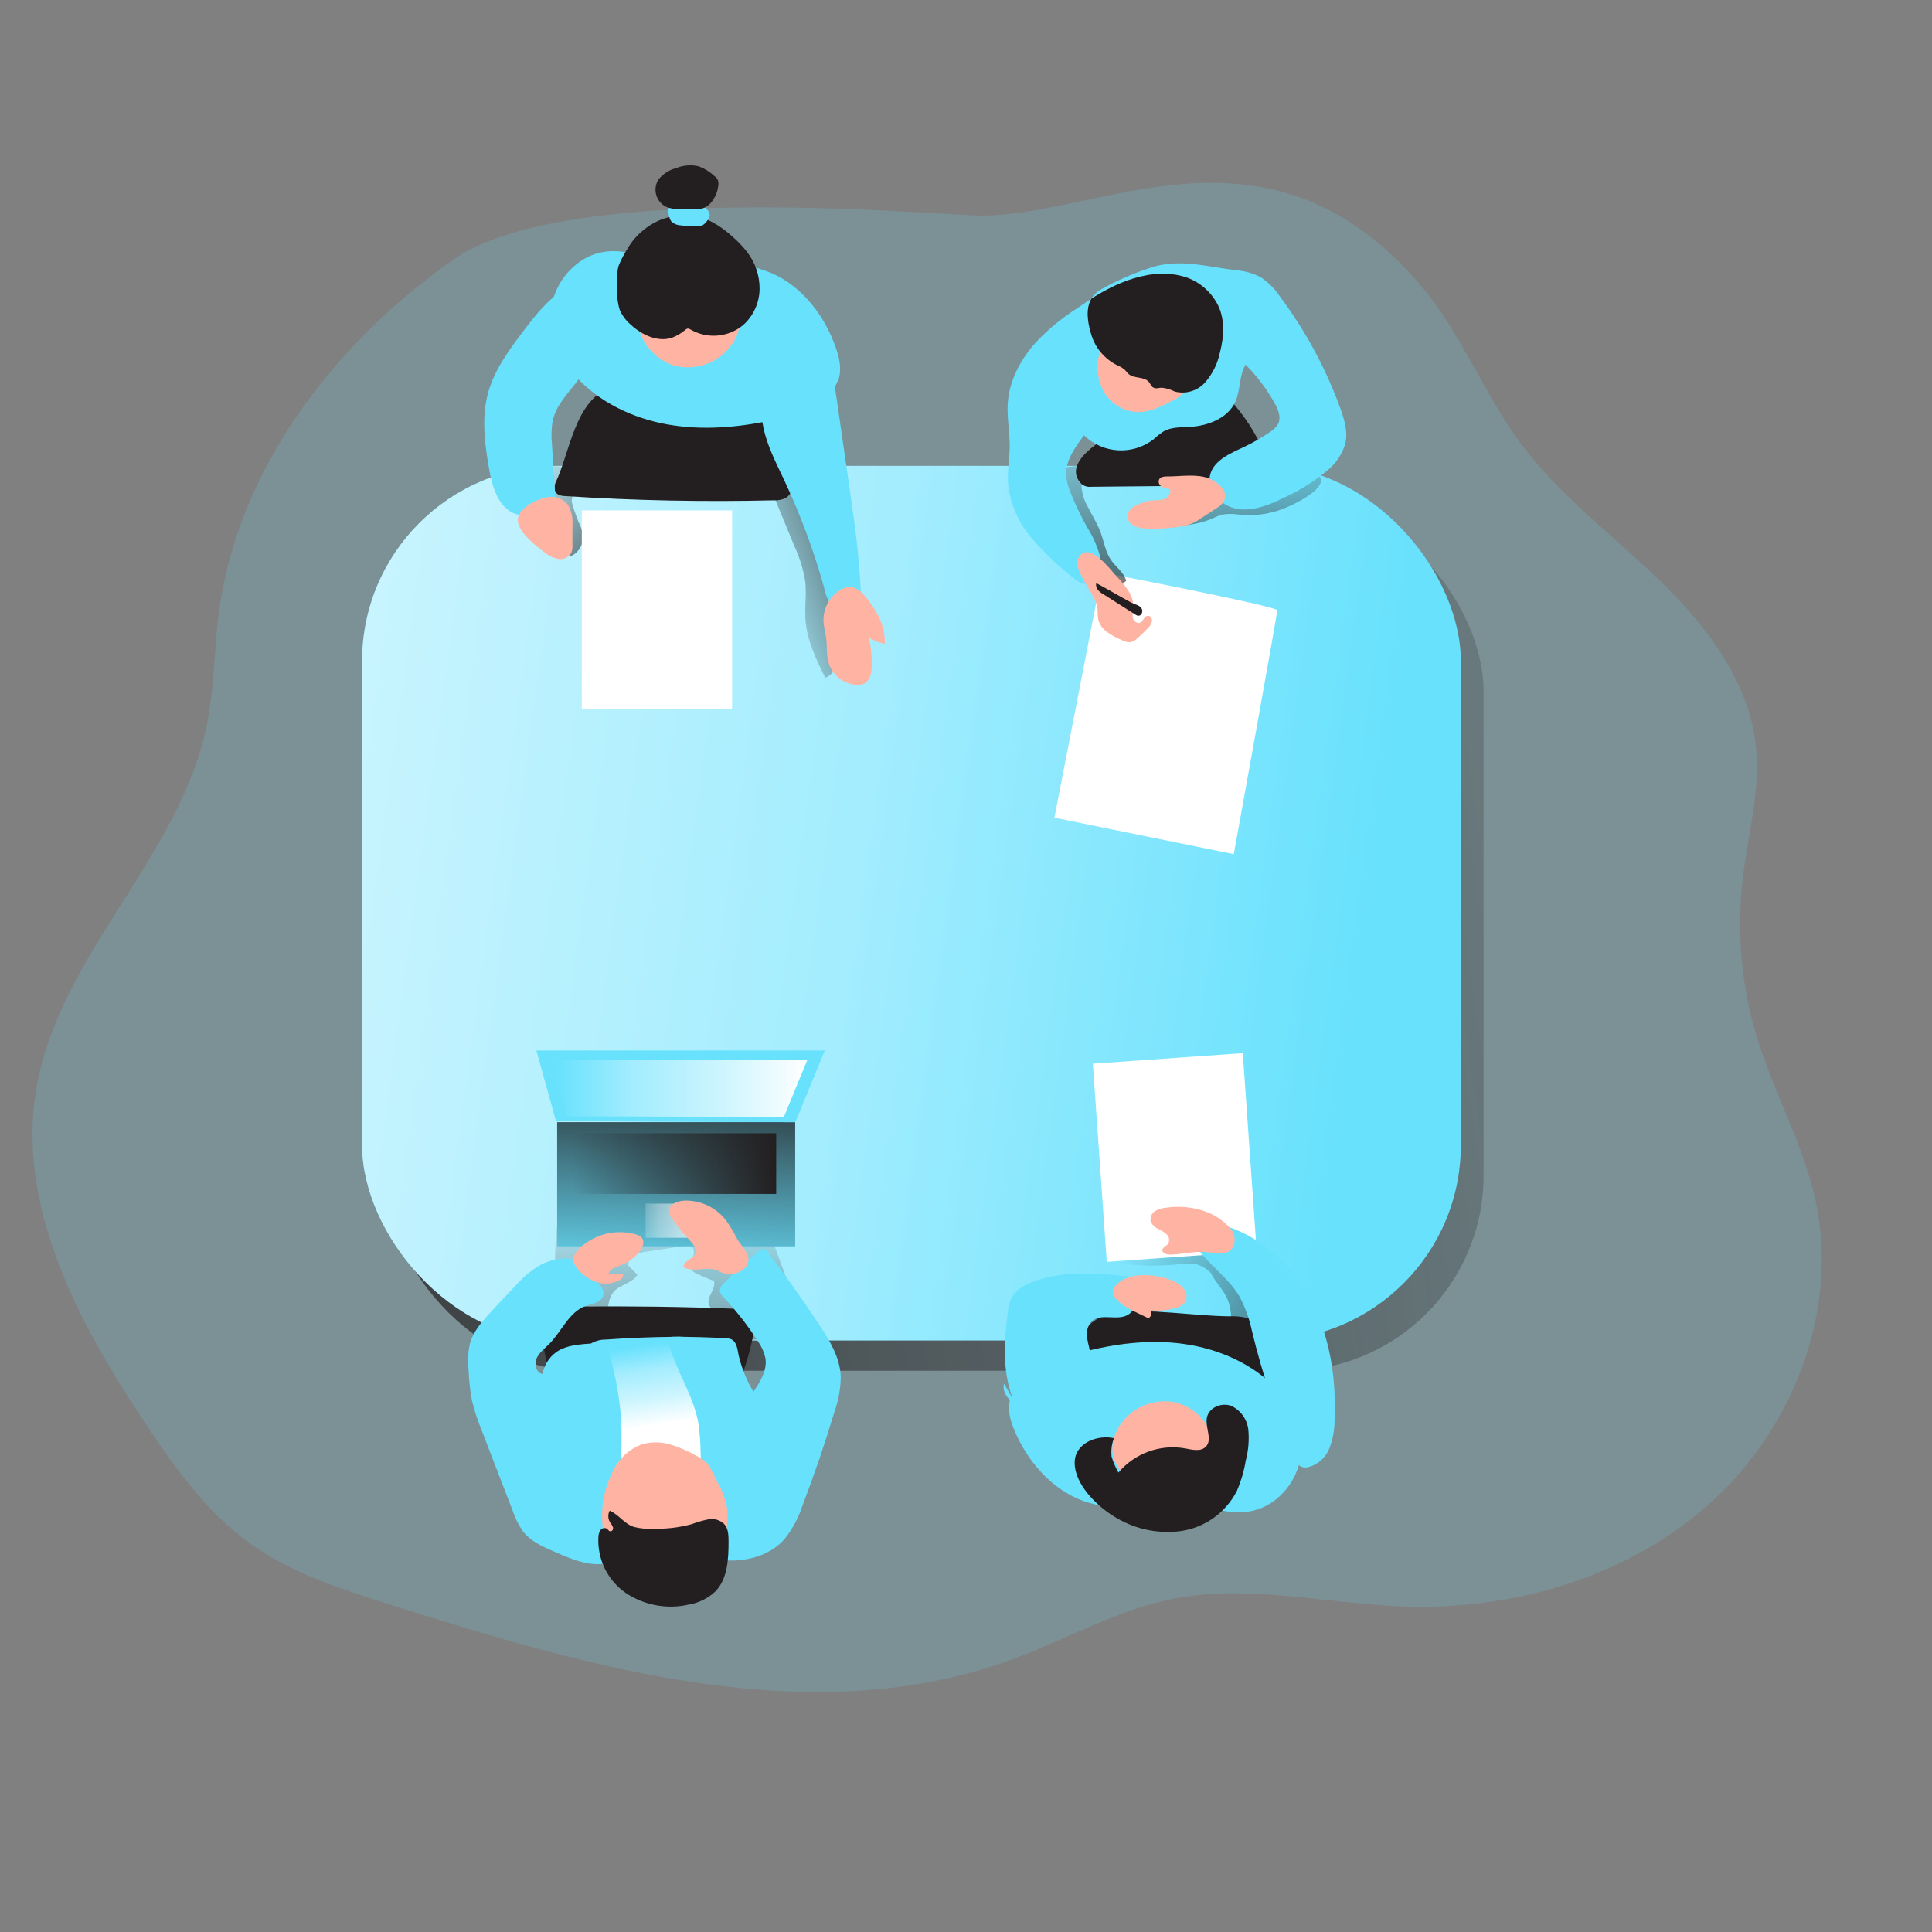 <?xml version="1.0" encoding="UTF-8"?><svg id="_0115_team_meeting" xmlns="http://www.w3.org/2000/svg" xmlns:xlink="http://www.w3.org/1999/xlink" viewBox="0 0 500 500"><rect x="0" y="0" width="500" height="500" fill="#808080" stroke="none"/><defs><style>.cls-1{fill:url(#linear-gradient);}.cls-1,.cls-2,.cls-3,.cls-4,.cls-5,.cls-6,.cls-7,.cls-8,.cls-9,.cls-10,.cls-11,.cls-12,.cls-13,.cls-14,.cls-15,.cls-16,.cls-17,.cls-18{stroke-width:0px;}.cls-2{isolation:isolate;opacity:.18;}.cls-2,.cls-18{fill:#68e1fd;}.cls-3{fill:url(#linear-gradient-11);}.cls-4{fill:url(#linear-gradient-12);}.cls-5{fill:url(#linear-gradient-13);}.cls-6{fill:url(#linear-gradient-10);}.cls-7{fill:url(#linear-gradient-4);}.cls-8{fill:url(#linear-gradient-2);}.cls-9{fill:url(#linear-gradient-3);}.cls-10{fill:url(#linear-gradient-8);}.cls-11{fill:url(#linear-gradient-9);}.cls-12{fill:url(#linear-gradient-7);}.cls-13{fill:url(#linear-gradient-5);}.cls-14{fill:url(#linear-gradient-6);}.cls-15{fill:#231f20;}.cls-16{fill:#fff;}.cls-17{fill:#ffb4a3;}</style><linearGradient id="linear-gradient" x1="993.39" y1="2559.7" x2="377" y2="2469.4" gradientTransform="translate(-471 2760.19) scale(1 -1)" gradientUnits="userSpaceOnUse"><stop offset="0" stop-color="#231f20" stop-opacity="0"/><stop offset="1" stop-color="#231f20"/></linearGradient><linearGradient id="linear-gradient-2" x1="832.25" y1="2509.34" x2="393.51" y2="2569.22" gradientTransform="translate(-471 2760.19) scale(1 -1)" gradientUnits="userSpaceOnUse"><stop offset=".02" stop-color="#fff" stop-opacity="0"/><stop offset=".32" stop-color="#fff" stop-opacity=".39"/><stop offset=".68" stop-color="#fff" stop-opacity=".68"/><stop offset="1" stop-color="#fff"/></linearGradient><linearGradient id="linear-gradient-3" x1="801.3" y1="2637.93" x2="797.15" y2="2562.24" gradientTransform="translate(-494.62 2743.04) scale(1 -1)" xlink:href="#linear-gradient"/><linearGradient id="linear-gradient-4" x1="688.39" y1="2590.85" x2="732.01" y2="2607.2" gradientTransform="translate(-494.62 2743.04) scale(1 -1)" xlink:href="#linear-gradient"/><linearGradient id="linear-gradient-5" x1="629.49" y1="2623.38" x2="666.13" y2="2583.35" gradientTransform="translate(-494.62 2743.04) scale(1 -1)" xlink:href="#linear-gradient"/><linearGradient id="linear-gradient-6" x1="784.67" y1="2415.89" x2="782.06" y2="2378.38" gradientTransform="translate(-494.62 2743.04) scale(1 -1)" xlink:href="#linear-gradient"/><linearGradient id="linear-gradient-7" x1="786.38" y1="2421.13" x2="867.52" y2="2382.74" gradientTransform="translate(-494.62 2743.04) scale(1 -1)" xlink:href="#linear-gradient"/><linearGradient id="linear-gradient-8" x1="667" y1="2434.85" x2="667.17" y2="2331.8" gradientTransform="translate(-494.62 2743.04) scale(1 -1)" xlink:href="#linear-gradient"/><linearGradient id="linear-gradient-9" x1="644.65" y1="2427.37" x2="647.6" y2="2485.27" xlink:href="#linear-gradient"/><linearGradient id="linear-gradient-10" x1="633.91" y1="2444.37" x2="657.56" y2="2444.17" xlink:href="#linear-gradient-2"/><linearGradient id="linear-gradient-11" x1="613.63" y1="2478.48" x2="679.94" y2="2478.48" xlink:href="#linear-gradient-2"/><linearGradient id="linear-gradient-12" x1="659.44" y1="2395.07" x2="662.72" y2="2373.91" gradientTransform="translate(-494.62 2743.04) scale(1 -1)" xlink:href="#linear-gradient-2"/><linearGradient id="linear-gradient-13" x1="619.21" y1="2459.05" x2="671.88" y2="2459.05" xlink:href="#linear-gradient"/></defs><path id="background" class="cls-2" d="M117.28,67.2c-30.86,21.75-55.93,54.31-60.7,91.8-1.16,9.38-1.16,18.91-2.95,28.18-6.76,34.24-38.18,59.79-44.16,94.12-5.43,30.9,10.88,61.19,28.29,87.29,7.65,11.45,15.84,22.89,27.02,30.91,10.64,7.63,23.37,11.71,35.86,15.68,52.56,16.66,109.89,33.3,161.6,14.16,13.77-5.1,26.73-12.64,41.14-15.52,19.57-3.9,39.68,1.16,59.62,1.94,28.79,1.07,58.48-7.67,79.84-26.99,21.36-19.32,33.09-49.78,27.05-77.94-3.15-14.57-10.68-27.82-15.11-42.08-4.06-13.26-5.35-27.22-3.79-41,1.31-11.46,4.59-22.85,3.49-34.3-1.64-16.42-12.12-30.62-23.88-42.19-11.76-11.57-25.22-21.51-35.46-34.43-10.71-13.49-16.59-30.46-27.89-43.49-39.75-46.03-83.42-16.79-114.35-17.57-14.01-.38-106.68-8.95-135.62,11.43Z"/><g id="table"><rect class="cls-1" x="99.6" y="128.43" width="284.35" height="226.32" rx="50.51" ry="50.51"/><rect class="cls-18" x="93.71" y="120.58" width="284.35" height="226.32" rx="50.51" ry="50.51"/><rect class="cls-8" x="93.71" y="120.58" width="284.35" height="226.32" rx="50.51" ry="50.51"/></g><g id="character_4"><path class="cls-15" d="M280.02,125.36c.7.51,1.57.73,2.43.62l19.39-.19c7.73-.08,15.52-.16,23.09-1.75,1.41-.29,3.01-.84,3.43-2.21.17-.86.06-1.75-.33-2.54-1.97-5.29-4.86-10.2-8.53-14.49-.74-1.12-2.06-1.71-3.39-1.52-9.53,0-17.95,5.11-26.58,8.45-3.58,1.38-15.26,8.08-9.52,13.64Z"/><path class="cls-16" d="M285.21,148.15l-12.33,63.47,46.42,9.44s11.25-62.03,11.25-63.11-45.34-9.8-45.34-9.8Z"/><path class="cls-9" d="M321.01,133.23c-1.5-.27-3.03-.3-4.54-.09-.93.26-1.83.61-2.7,1.05-4.89,2.11-10.46,2.07-15.73,1.98.38-1.68,2.07-2.68,3.58-3.49,4.26-2.32,8.8-5.59,9.53-10.46-1.05-.85-2.41-1.23-3.75-1.05h-24.3c-.74-.08-1.49.09-2.13.46-.49.43-.82,1.02-.93,1.66-.44,2.62.04,5.3,1.34,7.61,1.16,2.32,2.6,4.53,3.49,6.97.88,2.44,1.22,4.95,2.64,7.03,1.28,1.86,3.38,3.24,3.95,5.41-1.63,1.58-4.35.62-6.25-.6-8.72-5.69-14.48-14.95-15.72-25.29-.24-.89,0-1.84.62-2.52.41-.25.87-.4,1.35-.43,11.58-1.57,23.25-2.41,34.94-2.52,8.71-.23,17.43.39,26.02,1.85,2.32.44,10.46,1.16,9.41,4.04-.93,2.71-6.33,5.36-8.73,6.41-3.79,1.67-7.95,2.35-12.07,1.96Z"/><path class="cls-18" d="M348.11,114.97c-.82,2.7-2.44,5.08-4.65,6.83-3.37,2.81-7.1,5.15-11.09,6.97-3.81,1.86-7.97,3.59-12.14,2.93s-8.13-4.65-7.05-8.81c.95-3.75,5.14-5.51,8.65-7.16,2.33-1.09,4.56-2.37,6.68-3.82.97-.55,1.78-1.35,2.32-2.32.76-1.71-.07-3.68-.99-5.31-2.03-3.63-4.55-6.96-7.49-9.9-1.71,2.87-1.27,6.58-2.66,9.62-1.94,4.24-6.97,6.18-11.62,6.47-2.42.15-4.99,0-7.06,1.25-.88.6-1.72,1.27-2.5,2-5.42,4.16-13.07,3.72-17.96-1.05-2.32,3.07-4.79,6.5-4.65,10.35.17,1.69.63,3.34,1.34,4.88,1.18,2.92,2.55,5.76,4.08,8.52,1.37,2.12,2.43,4.41,3.16,6.82.7,2.45.09,5.08-1.62,6.97-.42.43-.95.73-1.53.87-1.27.23-2.45-.65-3.49-1.48-4.03-3.14-7.74-6.69-11.06-10.57-3.33-3.95-5.39-8.81-5.9-13.94-.21-3.23.42-6.46.43-9.69,0-3.65-.73-7.29-.51-10.92.35-5.81,3.23-11.32,7.11-15.69,3.3-3.56,7.07-6.65,11.19-9.21.45-.29,1.64-1.16,3.36-2.32-1.44,2.45-1.09,5.81-.07,9.16,1.02,3.5,3.45,6.43,6.7,8.06.67.25,1.29.6,1.85,1.05.42.37.72.88,1.16,1.25,1.45,1.16,3.97.58,5.21,2.02.43.49.65,1.16,1.23,1.5s1.43,0,2.15,0c1.18.13,2.32.48,3.38,1.01,2.81.71,5.79-.18,7.75-2.32,1.9-2.14,3.21-4.73,3.81-7.52,1.16-4.35,1.49-9.21-.74-13.12-1.62-2.9-4.2-5.15-7.29-6.38-9.51-3.56-19.85,1.89-25.13,5.29.55-.91,1.31-1.68,2.22-2.23,4.07-2.29,8.35-4.18,12.78-5.65,7.56-2.61,14.49-.4,22.44.56,2.23.17,4.4.79,6.38,1.82,1.95,1.3,3.62,2.97,4.92,4.92,6.58,8.8,11.83,18.5,15.61,28.82,1.1,3.06,2.09,6.33,1.31,9.47Z"/><path class="cls-17" d="M294.8,106.65c2.93-.07,5.66-1.42,8.26-2.75,1.13-.5,2.16-1.19,3.07-2.03,1.39-1.59,1.95-3.74,1.52-5.81-.45-2.06-1.49-3.94-2.99-5.43-4.44-4.82-11.65-5.89-17.3-2.58-4.65,2.65-3.86,10.54-1.08,14.28,1.99,2.71,5.15,4.32,8.52,4.32Z"/><path class="cls-15" d="M315.63,91.51c-.6,2.79-1.92,5.38-3.81,7.52-1.96,2.14-4.94,3.03-7.75,2.32-1.06-.53-2.2-.88-3.38-1.01-.72,0-1.51.34-2.15,0s-.8-1.01-1.23-1.5c-1.23-1.44-3.75-.8-5.21-2.02-.43-.37-.73-.88-1.16-1.25-.56-.44-1.18-.79-1.85-1.05-3.26-1.64-5.69-4.56-6.7-8.06-1.02-3.39-1.37-6.7.07-9.16,5.29-3.39,15.63-8.84,25.13-5.29,3.09,1.23,5.66,3.48,7.29,6.38,2.24,3.9,1.92,8.77.76,13.12Z"/><path class="cls-17" d="M289.03,149.2c2.16,2.32,4.47,4.94,4.26,8.06-.15.85-.19,1.73-.12,2.59.19.85,1.07,1.64,1.87,1.3s1.03-1.65,1.93-1.79c.71-.12,1.27.71,1.16,1.42-.16.7-.54,1.33-1.08,1.8-.86.91-1.75,1.78-2.7,2.6-.48.5-1.09.86-1.77,1.03-.72.04-1.43-.12-2.06-.46-2.71-1.16-5.81-2.73-6.33-5.62-.11-.88-.16-1.76-.16-2.64-.26-3.61-6.76-10.03-4.87-13.22,2.7-4.46,8.3,3.3,9.85,4.93Z"/><path class="cls-15" d="M283.72,150.9c-.16.63,0,1.29.42,1.78.43.47.93.86,1.49,1.16l8.33,5.29c1.23.79,2.09-.7,1.43-1.75-.48-.76-1.87-1.01-2.61-1.42-3.03-1.64-6-3.42-9.05-5.05Z"/><path class="cls-17" d="M302.09,123.3c-.77,0-1.68.07-2.08.73-.27.57-.14,1.25.33,1.67.46.41,1.04.66,1.65.72.3,0,.65.09.81.35.06.13.09.27.08.42-.18,1.1-1.06,1.96-2.17,2.11-1.06.24-2.17.12-3.24.28-1.12.23-2.21.62-3.22,1.16-1.03.36-1.88,1.09-2.39,2.05-.31,1.25.26,2.55,1.38,3.17,1.12.57,2.36.85,3.61.83,2.72.1,5.44-.05,8.13-.43,1.18-.13,2.33-.42,3.43-.86.81-.36,1.59-.8,2.32-1.31l4.32-2.81c4.02-2.61,1.43-6.02-2.16-7.55-3.14-1.28-7.55-.5-10.81-.52Z"/></g><g id="character_3"><path class="cls-15" d="M143.71,125.1c-.26.69-.26,1.45,0,2.14.49.92,1.72,1.16,2.75,1.16,17.93,1.16,35.89,1.52,53.86,1.08,1.11.08,2.21-.17,3.18-.7,1.39-.93,1.72-2.81,1.8-4.49.3-6.01-.9-12-3.49-17.43-.6-1.46-1.52-2.76-2.71-3.8-1.99-1.57-4.71-1.72-7.24-1.81l-20.16-.67c-3.97-.14-9.63-1.45-13.55-.27-9.37,2.89-10.8,17.41-14.46,24.79Z"/><path class="cls-18" d="M147.26,70.16c-4.01,4.34-5.67,10.35-4.47,16.13.88,3.6,2.6,6.95,5.01,9.76,5.81,7.07,14.29,11.55,23.24,13.46,8.95,1.91,18.21,1.35,27.16-.43,5-1,10.03-2.43,14.21-5.35,2.14-1.33,3.77-3.34,4.65-5.71.8-2.58.16-5.39-.72-7.95-2.85-8.24-8.55-15.77-16.5-19.32-3.96-1.61-8.14-2.62-12.4-3.01-7.61-.98-16.13,0-23.48-2-6.24-1.73-12.03-.53-16.69,4.42Z"/><path class="cls-7" d="M199.2,125.83l6.34,15.41c1.37,2.93,2.33,6.03,2.85,9.23.38,3.3-.17,6.64.06,9.94.38,5.31,2.78,10.24,5.12,15.01,2.92-1.25,4.02-4.79,4.44-7.94.96-7.3.08-14.71-1.01-21.99-.51-4.61-1.64-9.12-3.37-13.42-1.08-2.28-2.36-4.47-3.8-6.54-.98-1.69-2.33-3.14-3.95-4.24-1.82-1.06-6.31-2.01-8.33-1.16-2.43,1.14.99,4.11,1.65,5.71Z"/><path class="cls-13" d="M150.93,139.37c-.02-1.28-.35-2.54-.94-3.67-.71-1.68-1.32-3.4-1.85-5.15-.11-.31-.17-.64-.19-.96.03-.47.13-.93.3-1.36.51-1.66.58-3.42.19-5.11-.11-.94-.68-1.77-1.51-2.22-.37-.13-.77-.19-1.16-.17l-4.73-.15c-.22-.03-.44.02-.63.14-.15.17-.23.4-.22.63-.3,3.87-.2,7.77.29,11.62.45,3.49,2.32,6.62,4.26,9.59,2.23,3.47,5.95-.01,6.18-3.17Z"/><path class="cls-17" d="M174.06,94.5c6.32,1.88,13.09-.94,16.2-6.75.93-1.74,1.33-3.71,1.16-5.67-.61-3.65-3.17-6.67-6.67-7.87-3.47-1.12-7.22-1.05-10.66.17-2.5.8-6.48,2.13-8.37,4.03-1.37,1.39-.98,3.76-.63,5.58.92,4.84,4.33,8.83,8.96,10.5Z"/><path class="cls-15" d="M159.77,75.25c-.11,1.69.11,3.4.64,5.01.63,1.4,1.54,2.64,2.7,3.65,2.89,2.73,7.05,4.73,10.83,3.49,1.24-.48,2.4-1.17,3.42-2.03.17-.18.4-.3.65-.34.26.01.5.1.71.26,4.33,2.5,9.76,2.04,13.61-1.16,2.63-2.36,4.17-5.7,4.25-9.23.05-3.52-1.1-6.95-3.27-9.73-1.13-1.45-2.41-2.78-3.8-3.97-1.55-1.44-3.27-2.68-5.12-3.7-4.48-2.25-9.74-2.34-14.29-.24-3.34,1.59-6.11,4.19-7.9,7.43-.82,1.28-1.52,2.64-2.09,4.06-.62,1.91-.3,4.49-.33,6.52Z"/><path class="cls-18" d="M173.72,57.3c.67.63,1.55.99,2.46,1.02,1.4.18,2.81.25,4.22.23.45.01.91-.06,1.34-.21.69-.4,1.24-1.01,1.58-1.73.17-.25.28-.52.34-.81.03-.29-.03-.58-.15-.84-.57-1.09-1.64-1.83-2.86-2-1.2-.14-2.42-.1-3.6.13-.96.13-3.21-.24-3.83.52-.63.77,0,3.07.51,3.68Z"/><path class="cls-15" d="M173.08,53.79c1.21.3,2.46.42,3.71.35h3c.74.03,1.49-.05,2.21-.26.95-.35,1.76-1,2.32-1.84.87-1.19,1.42-2.58,1.58-4.04.09-.52.02-1.06-.19-1.55-.22-.37-.52-.68-.87-.93-1.14-1.06-2.47-1.89-3.93-2.45-1.96-.48-4.02-.33-5.89.42-1.79.47-3.38,1.48-4.57,2.91-1.49,2.27-.86,5.32,1.4,6.81.38.25.79.45,1.22.58Z"/><path class="cls-18" d="M148.98,99.19c-2.32,2.96-5.03,5.81-5.9,9.52-.39,2.06-.46,4.17-.23,6.25l.88,14.08c.15.91.02,1.85-.37,2.68-.73,1.16-2.32,1.46-3.72,1.6-2.11.37-4.27.26-6.32-.34-4.32-1.62-5.88-6.83-6.7-11.38-1.16-6.67-2.1-13.63-.24-20.15,1.7-6,5.55-11.11,9.3-16.07,3.06-4,6.24-8.13,10.63-10.57.65-.4,1.38-.65,2.14-.71.81.05,1.6.33,2.25.81,10.24,6.47,3.87,17.14-1.71,24.26Z"/><path class="cls-18" d="M216.57,103.49l3.39,23.55c.66,4.65,1.32,9.17,1.84,13.77.45,4.2.78,8.41,1,12.62.09,1.81.06,3.88-1.3,5.08-1.58,1.38-4.21.74-5.65-.78-1.31-1.65-2.2-3.61-2.58-5.68-2.68-9.6-6.16-18.96-10.41-27.98-2.05-4.35-4.29-8.67-5.29-13.36-1.62-7.51.87-14.98,8.02-18.59,8.55-4.19,10.05,4.73,10.98,11.38Z"/><path class="cls-17" d="M223.78,154.21c-.77-1.06-1.85-1.84-3.1-2.22-1.25-.18-2.53.14-3.54.89-2.55,1.71-4.06,4.59-4.02,7.66,0,1.63.53,3.21.72,4.82.24,2.06,0,4.17.58,6.17,1,3.24,3.91,5.52,7.3,5.72.67.06,1.35-.06,1.96-.35,1.52-.79,1.88-2.78,1.92-4.5.06-2.46-.17-4.92-.69-7.32,1.26.74,2.63,1.26,4.07,1.53.14-4.76-2.16-8.87-5.19-12.41Z"/><path class="cls-17" d="M140.91,142.95c1.04.88,2.29,1.47,3.63,1.71,1.38.23,2.74-.46,3.37-1.71.19-.6.27-1.22.23-1.85v-5.15c.17-1.84-.24-3.69-1.16-5.3-1.13-1.4-2.86-2.16-4.65-2.05-2.68.14-8.13,2.72-8.32,5.81-.19,3.09,4.72,6.95,6.9,8.53Z"/><rect class="cls-16" x="150.57" y="132.1" width="38.9" height="51.41"/></g><g id="character_2"><path class="cls-15" d="M281.57,354.85c1.98,1.23,4.24,1.95,6.57,2.1,13.11,1.83,26.37,2.3,39.58,1.41,1.57-.1,3.31-.33,4.29-1.56,1.16-1.49.6-3.66-.08-5.44-1.55-4.02-3.74-8.29-7.74-9.87-1.99-.65-4.07-.93-6.16-.83-9.3-.12-19.96-2.01-29.15-1.05-7.18.76-14.22,9.28-7.3,15.22Z"/><path class="cls-14" d="M285.84,342.81c.68-.25,1.41-.36,2.14-.33,1.37.11,2.74-.16,3.97-.78.55-.48,1.19-.85,1.88-1.09.39-.06.78-.06,1.16,0,1.46.15,2.93-.13,4.23-.81.62-.31,1.25-.86,1.16-1.55-.04-.29-.16-.56-.35-.78-1.09-1.42-3.15-1.58-4.94-1.62l-6.72-.15c-1.75-.14-3.51.01-5.21.46-3.77,1.23-6.02,5.1-5.22,8.98.03.29.15.55.35.77.21.17.47.28.74.3,1.16.24,3.49,1.16,4.42.06.93-1.1.79-2.73,2.37-3.47Z"/><path class="cls-12" d="M313.35,329.44c-1.02-1.05-2.29-1.82-3.7-2.24-1.56-.28-3.17-.28-4.73,0-6.01.65-12.09.4-18.02-.76-.44-.03-.85-.21-1.16-.52-.22-.38-.3-.83-.21-1.25.31-3.66,1.62-7.89,5.11-9.03,1.03-.27,2.09-.39,3.15-.34,6.82,0,14,.57,19.75,4.3,5.15,3.36,8.44,8.83,11.56,14.12,2.58,4.37,5.26,9.19,4.53,14.22-3.49-.17-8.2.38-11.5-.72.46-3.33.91-6.31,0-9.67-.91-3.36-3.33-5.21-4.79-8.11Z"/><rect class="cls-16" x="284.58" y="273.86" width="38.9" height="51.41" transform="translate(-20.25 22.05) rotate(-4.02)"/><path class="cls-18" d="M262.12,361.98c-2.7-6.97-2.32-14.83-1.31-22.26.1-1.45.5-2.87,1.16-4.17,1.17-1.68,2.85-2.95,4.8-3.6,7.6-3.08,16.13-2.54,24.29-1.72.49,0,.96.14,1.37.41.37.37.62.84.72,1.35.84,2.82,1.41,6.47-1,8.13-2.74,1.94-7.22-.46-9.64,1.85-1.05,1.18-1.48,2.78-1.16,4.32.21,1.52.76,3,.89,4.53.14,3.34-1.3,6.55-3.89,8.67-2.59,2.06-5.65,3.43-8.91,4-2.14.59-4.4.52-6.5-.19-2.03-.85-3.64-3.07-3.11-5.21"/><path class="cls-17" d="M303.62,331.53c1.16.45,2.16,1.22,2.89,2.22.75,1.04.75,2.44,0,3.49-.52.57-1.19.97-1.94,1.16-2.17.69-4.46.94-6.73.73.17.76.1,1.88-.67,1.92-.23-.02-.45-.09-.64-.21-2.32-1.22-11.84-4.79-7.22-8.72,3.51-3.09,10.45-2.35,14.3-.59Z"/><path class="cls-18" d="M324.01,344.49c-.64-3.01-1.67-5.93-3.07-8.67-2.41-4.25-6.45-7.29-9.67-10.97-.63-.56-.97-1.39-.92-2.23.14-.44.39-.84.72-1.16l2.56-2.94c.48-.7,1.19-1.21,2-1.45.56-.06,1.12.02,1.64.23,9.83,3.13,17.8,10.91,22.44,20.13s6.12,19.75,5.68,30.1c0,2.53-.46,5.04-1.38,7.39-.96,2.37-2.98,4.15-5.46,4.79-.73.19-1.51.08-2.16-.31-.46-.4-.81-.91-1.02-1.48-4.81-10.77-8.61-21.95-11.35-33.42Z"/><path class="cls-18" d="M332.89,385.39c3.7-4.6,4.94-10.71,3.33-16.4-1.13-3.53-3.07-6.74-5.67-9.38-6.25-6.64-15.11-10.52-24.11-11.79-9.01-1.28-18.26-.07-27.05,2.32-4.93,1.34-9.84,3.11-13.82,6.32-2.04,1.48-3.53,3.6-4.24,6.02-.62,2.64.21,5.39,1.28,7.88,3.42,8.02,9.63,15.11,17.81,18.12,4.07,1.32,8.31,2.04,12.58,2.14,7.66.44,16.08-1.16,23.55.35,6.33,1.28,12.03-.33,16.33-5.58Z"/><path class="cls-17" d="M312.09,313.58c-3.32-1.2-6.89-1.55-10.39-1.02-.98.07-1.93.38-2.77.88-.83.54-1.29,1.51-1.16,2.5.29.9.94,1.63,1.8,2.01.84.38,1.63.87,2.32,1.48.72.64.88,1.7.37,2.52-.45.57-1.39.84-1.45,1.58s1.02,1.16,1.84,1.16c2.79,0,5.53-.74,8.32-.7,1.8,0,3.6.41,5.41.31.55,0,1.08-.13,1.57-.38,2.01-1.16,1.93-4.18.69-5.74-1.74-2.08-4-3.67-6.55-4.6Z"/><path class="cls-17" d="M304.44,362.99c-6.43-1.44-12.99,1.84-15.69,7.86-.8,1.8-1.06,3.8-.74,5.74.86,3.6,3.63,6.43,7.2,7.38,3.54.88,7.27.55,10.61-.92,2.44-.98,6.32-2.57,8.06-4.65,1.28-1.5.71-3.82.23-5.61-1.28-4.74-4.95-8.46-9.68-9.8Z"/><path class="cls-15" d="M287.94,392.22c5.21,3.41,11.48,4.84,17.66,4.02,6.21-.91,11.6-4.76,14.48-10.34,1.09-2.53,1.88-5.19,2.32-7.91.69-2.58.91-5.26.67-7.92-.28-2.7-1.94-5.05-4.39-6.22-2.49-.96-5.81.38-6.33,3s1.53,5.68-.28,7.55c-1.3,1.35-3.49.81-5.33.45-6.47-1.16-13.06,1.23-17.29,6.25-.74-1.29-1.33-2.65-1.77-4.07-.19-1.63.01-3.29.6-4.82-4.37-.96-10.19,1.28-10.16,6.38.01,5.47,5.53,10.92,9.81,13.63Z"/></g><g id="character_1"><path class="cls-15" d="M142.25,356.63c0,.98.38,1.92,1.03,2.64.69.45,1.5.67,2.32.63,13.41.77,26.83.91,40.26.41,1.51.08,3-.33,4.25-1.16.84-.81,1.46-1.82,1.79-2.94,1.36-3.58,2.39-7.27,3.09-11.04.31-1.66.5-3.56-.56-4.87-1.06-1.31-3.08-1.55-4.83-1.62-13.29-.5-26.59-.68-39.89-.55-3.23,0-8.41.26-9.3,4.01-.88,3.75,1.35,10.6,1.82,14.49Z"/><path class="cls-10" d="M185.84,339.73c-.87-.52-1.89-1.01-2.32-1.95-.85-2.02,1.81-4.14,1.27-6.26-1.59-.58-3.14-1.25-4.65-2-.42-.17-.79-.44-1.08-.78-.67-.88-.2-2.11.2-3.15.4-1.03.57-2.44-.37-3.02-.55-.25-1.18-.3-1.77-.14l-9.82,1.5c-1.09.1-2.16.4-3.14.89-.99.52-1.6,1.55-1.58,2.67l2.38,2.43c-1.29,2.17-4.43,2.46-6.11,4.36-1.35,1.53-1.46,3.75-1.7,5.81-.23,2.06-.83,4.31-2.64,5.26-.96.42-2,.61-3.04.56l-9.92.34c-.77.1-1.55-.05-2.23-.43-1.32-.96-.69-3.06.09-4.51,1.12-1.9,2.08-3.88,2.87-5.94,2.5-7.19.23-15.47,3.09-22.52.42-1.2,1.15-2.27,2.11-3.1,1.58-.98,3.42-1.47,5.29-1.39,7.9-.45,15.81-.79,23.73-1.03,3.49-.19,6.99-.1,10.46.28,3.64.49,7.47,1.78,9.49,4.83.65,1.07,1.18,2.21,1.56,3.4l3.42,9.3,3.68,10.07c1.01,2.74,1.96,5.97.37,8.42-1.43,2.21-4.38,2.82-6.97,2.85-2.05,0-6.46.84-7.73-.33-.72-.67-1.16-2.6-1.78-3.49-.85-1.18-1.93-2.17-3.16-2.94Z"/><rect class="cls-18" x="144.19" y="290.42" width="61.6" height="32.13"/><rect class="cls-11" x="144.19" y="290.42" width="61.6" height="32.13"/><rect class="cls-6" x="167.07" y="311.5" width="14.62" height="8.83"/><polygon class="cls-18" points="205.79 290.42 143.92 290.14 138.87 271.92 213.4 271.92 205.79 290.42"/><polygon class="cls-18" points="205.79 290.42 143.92 290.14 138.87 271.92 213.4 271.92 205.79 290.42"/><polygon class="cls-3" points="202.85 289.11 146.68 288.88 142.63 274.31 208.94 274.31 202.85 289.11"/><path class="cls-18" d="M154.82,395.85c4.76,2.14,10.21,1.87,15.43,1.5,4.94-.35,10.14-.86,14.19-3.73,6-4.25,7.69-12.48,7.22-19.75-.52-8.72-3.56-17.11-8.75-24.13-.81-1.21-1.87-2.22-3.11-2.96-1.63-.69-3.4-.96-5.16-.81-5.96.05-11.91.28-17.86.71-1.31-.02-2.59.32-3.73.96-1.04.86-1.79,2-2.17,3.29-1.64,4.28-2.43,8.84-2.32,13.42.16,6.61,1.77,12.78-.29,19.2-1.65,5.16,1.62,10.09,6.57,12.32Z"/><path class="cls-4" d="M154.82,395.85c4.76,2.14,10.21,1.87,15.43,1.5,4.94-.35,10.14-.86,14.19-3.73,6-4.25,7.69-12.48,7.22-19.75-.52-8.72-3.56-17.11-8.75-24.13-.81-1.21-1.87-2.22-3.11-2.96-1.63-.69-3.4-.96-5.16-.81-5.96.05-11.91.28-17.86.71-1.31-.02-2.59.32-3.73.96-1.04.86-1.79,2-2.17,3.29-1.64,4.28-2.43,8.84-2.32,13.42.16,6.61,1.77,12.78-.29,19.2-1.65,5.16,1.62,10.09,6.57,12.32Z"/><path class="cls-18" d="M142.82,401.29c-2.71-1.16-5.48-2.5-7.34-4.79-1.17-1.62-2.09-3.42-2.72-5.32l-8.13-21.09c-1-2.43-1.83-4.94-2.46-7.49-.5-2.61-.8-5.25-.89-7.9-.29-2.38-.16-4.79.37-7.12.83-2.86,2.81-5.21,4.79-7.41,2.32-2.53,4.65-5,6.97-7.44,1.75-1.99,3.77-3.71,6.01-5.12,2.05-1.18,4.36-1.83,6.72-1.91.54-.04,1.08.02,1.59.19.48.21.93.5,1.32.85,1.91,1.57,3.73,3.23,5.46,4.99.96.98,1.98,2.27,1.6,3.59-.48,1.75-2.77,2.03-4.47,2.63-4.38,1.53-6.25,6.6-9.53,9.9-1.16,1.16-2.58,2.2-3.25,3.72s-.08,3.75,1.56,4.02c.46-2.69,2.14-5.01,4.56-6.29,1.46-.7,3.04-1.13,4.65-1.29,2-.27,4.02-.37,6.04-.31.36-.02.71.06,1.02.24.33.28.54.67.62,1.09,1.8,5.89,2.95,11.96,3.43,18.1.2,4.36.15,8.72-.14,13.07l-.71,14c-.15,3.27.81,9.81-3.49,10.46-4.46.76-9.59-1.62-13.56-3.36Z"/><path class="cls-18" d="M181.3,375.56c-.02-2.53-.23-5.06-.63-7.56-1.34-7.16-5.81-13.39-7.63-20.43-.2-.44-.15-.94.13-1.34.28-.21.64-.31.99-.27,4.56,0,9.13.12,13.7.37.43,0,.86.08,1.27.22,1.46.58,1.72,2.48,1.99,4.03.77,3.39,2.08,6.63,3.87,9.6,1.73-2.54,3.49-5.4,3.14-8.45-.33-1.68-1.03-3.26-2.03-4.65-2.59-4.08-5.58-7.89-8.9-11.4-.46-.39-.79-.93-.93-1.52.03-.83.43-1.6,1.08-2.1,2.88-2.95,5.93-5.74,9.12-8.34.3-.32.72-.5,1.16-.5.4.11.74.37.94.73,4.65,6.07,9.09,12.29,13.33,18.69,2.75,4.15,5.48,8.62,5.69,13.58-.03,3.08-.57,6.13-1.6,9.03-2.45,8.18-5.2,16.26-8.25,24.23-1.03,3.22-2.64,6.23-4.74,8.88-4.07,4.57-10.81,6.11-16.7,5.3-6.47-.88-4.4-10.09-4.56-14.93l-.43-13.17Z"/><path class="cls-17" d="M164.59,319.49c.55.13,1.05.4,1.45.79.92,1.03.28,2.7-.6,3.76-1.22,1.48-2.79,2.63-4.58,3.33-1.28.5-2.79.88-3.39,2.11,1.23.32,2.5.42,3.76.28.22.63-.36,1.25-.94,1.59-2.33,1.2-5.1,1.13-7.37-.19-1.66-.89-4.18-2.82-4.49-4.83-.3-2.01,1.98-3.8,3.49-4.82,3.71-2.53,8.35-3.27,12.67-2.03Z"/><path class="cls-17" d="M187.96,315.92c-2.58-3.42-6.67-5.36-10.95-5.19-1.7.08-3.74.91-3.82,2.6.05.82.36,1.61.89,2.24,1.29,1.88,2.73,3.66,4.31,5.31.95,1,2.06,2.32,1.5,3.63-.56,1.3-2.54,1.59-2.94,2.95-.05.14-.05.28,0,.42.1.19.28.33.49.37,2.45.86,5.24-.38,7.72.4.78.24,1.49.69,2.32.94,2.71.87,7.26-1.39,6.03-4.71-.57-1.51-1.96-2.85-2.75-4.28-.83-1.62-1.77-3.18-2.8-4.68Z"/><path class="cls-17" d="M158.81,380.37c1.49-2.98,4.03-5.31,7.13-6.52,2.49-.76,5.15-.76,7.63,0,2.46.77,4.83,1.82,7.07,3.13.82.39,1.57.91,2.22,1.55.51.61.94,1.29,1.27,2.01l1.58,3.09c1.04,1.82,1.82,3.78,2.32,5.81.29,1.75.34,3.54.13,5.3-.17,3.1-.87,6.15-2.07,9.02-1.23,2.88-3.45,5.22-6.26,6.6-2.78,1.05-5.78,1.36-8.72.88-1.96-.15-3.89-.6-5.72-1.31-3.68-1.71-6.54-4.81-7.94-8.62-2.58-6.84-2.09-14.47,1.35-20.93Z"/><path class="cls-15" d="M157.77,390.97c-.5.97-.44,2.13.14,3.06.31.37.56.79.73,1.24.12.46-.19,1.08-.67,1.03s-.6-.48-.93-.7c-.56-.29-1.25-.13-1.62.38-.35.51-.54,1.11-.55,1.72-.34,5.76,2.35,11.29,7.1,14.57,4.78,3.19,10.66,4.28,16.27,3,2.58-.43,4.98-1.61,6.89-3.4,3.2-3.3,3.42-8.39,3.42-12.98,0-1.59-.06-3.33-1.16-4.51-1.11-1.04-2.66-1.48-4.15-1.16-1.47.3-2.91.72-4.31,1.25-3.2.86-6.51,1.25-9.83,1.16-1.69.1-3.39-.05-5.03-.46-2.56-.83-3.86-3.17-6.3-4.21Z"/><rect class="cls-5" x="148.21" y="293.29" width="52.67" height="15.7"/></g></svg>